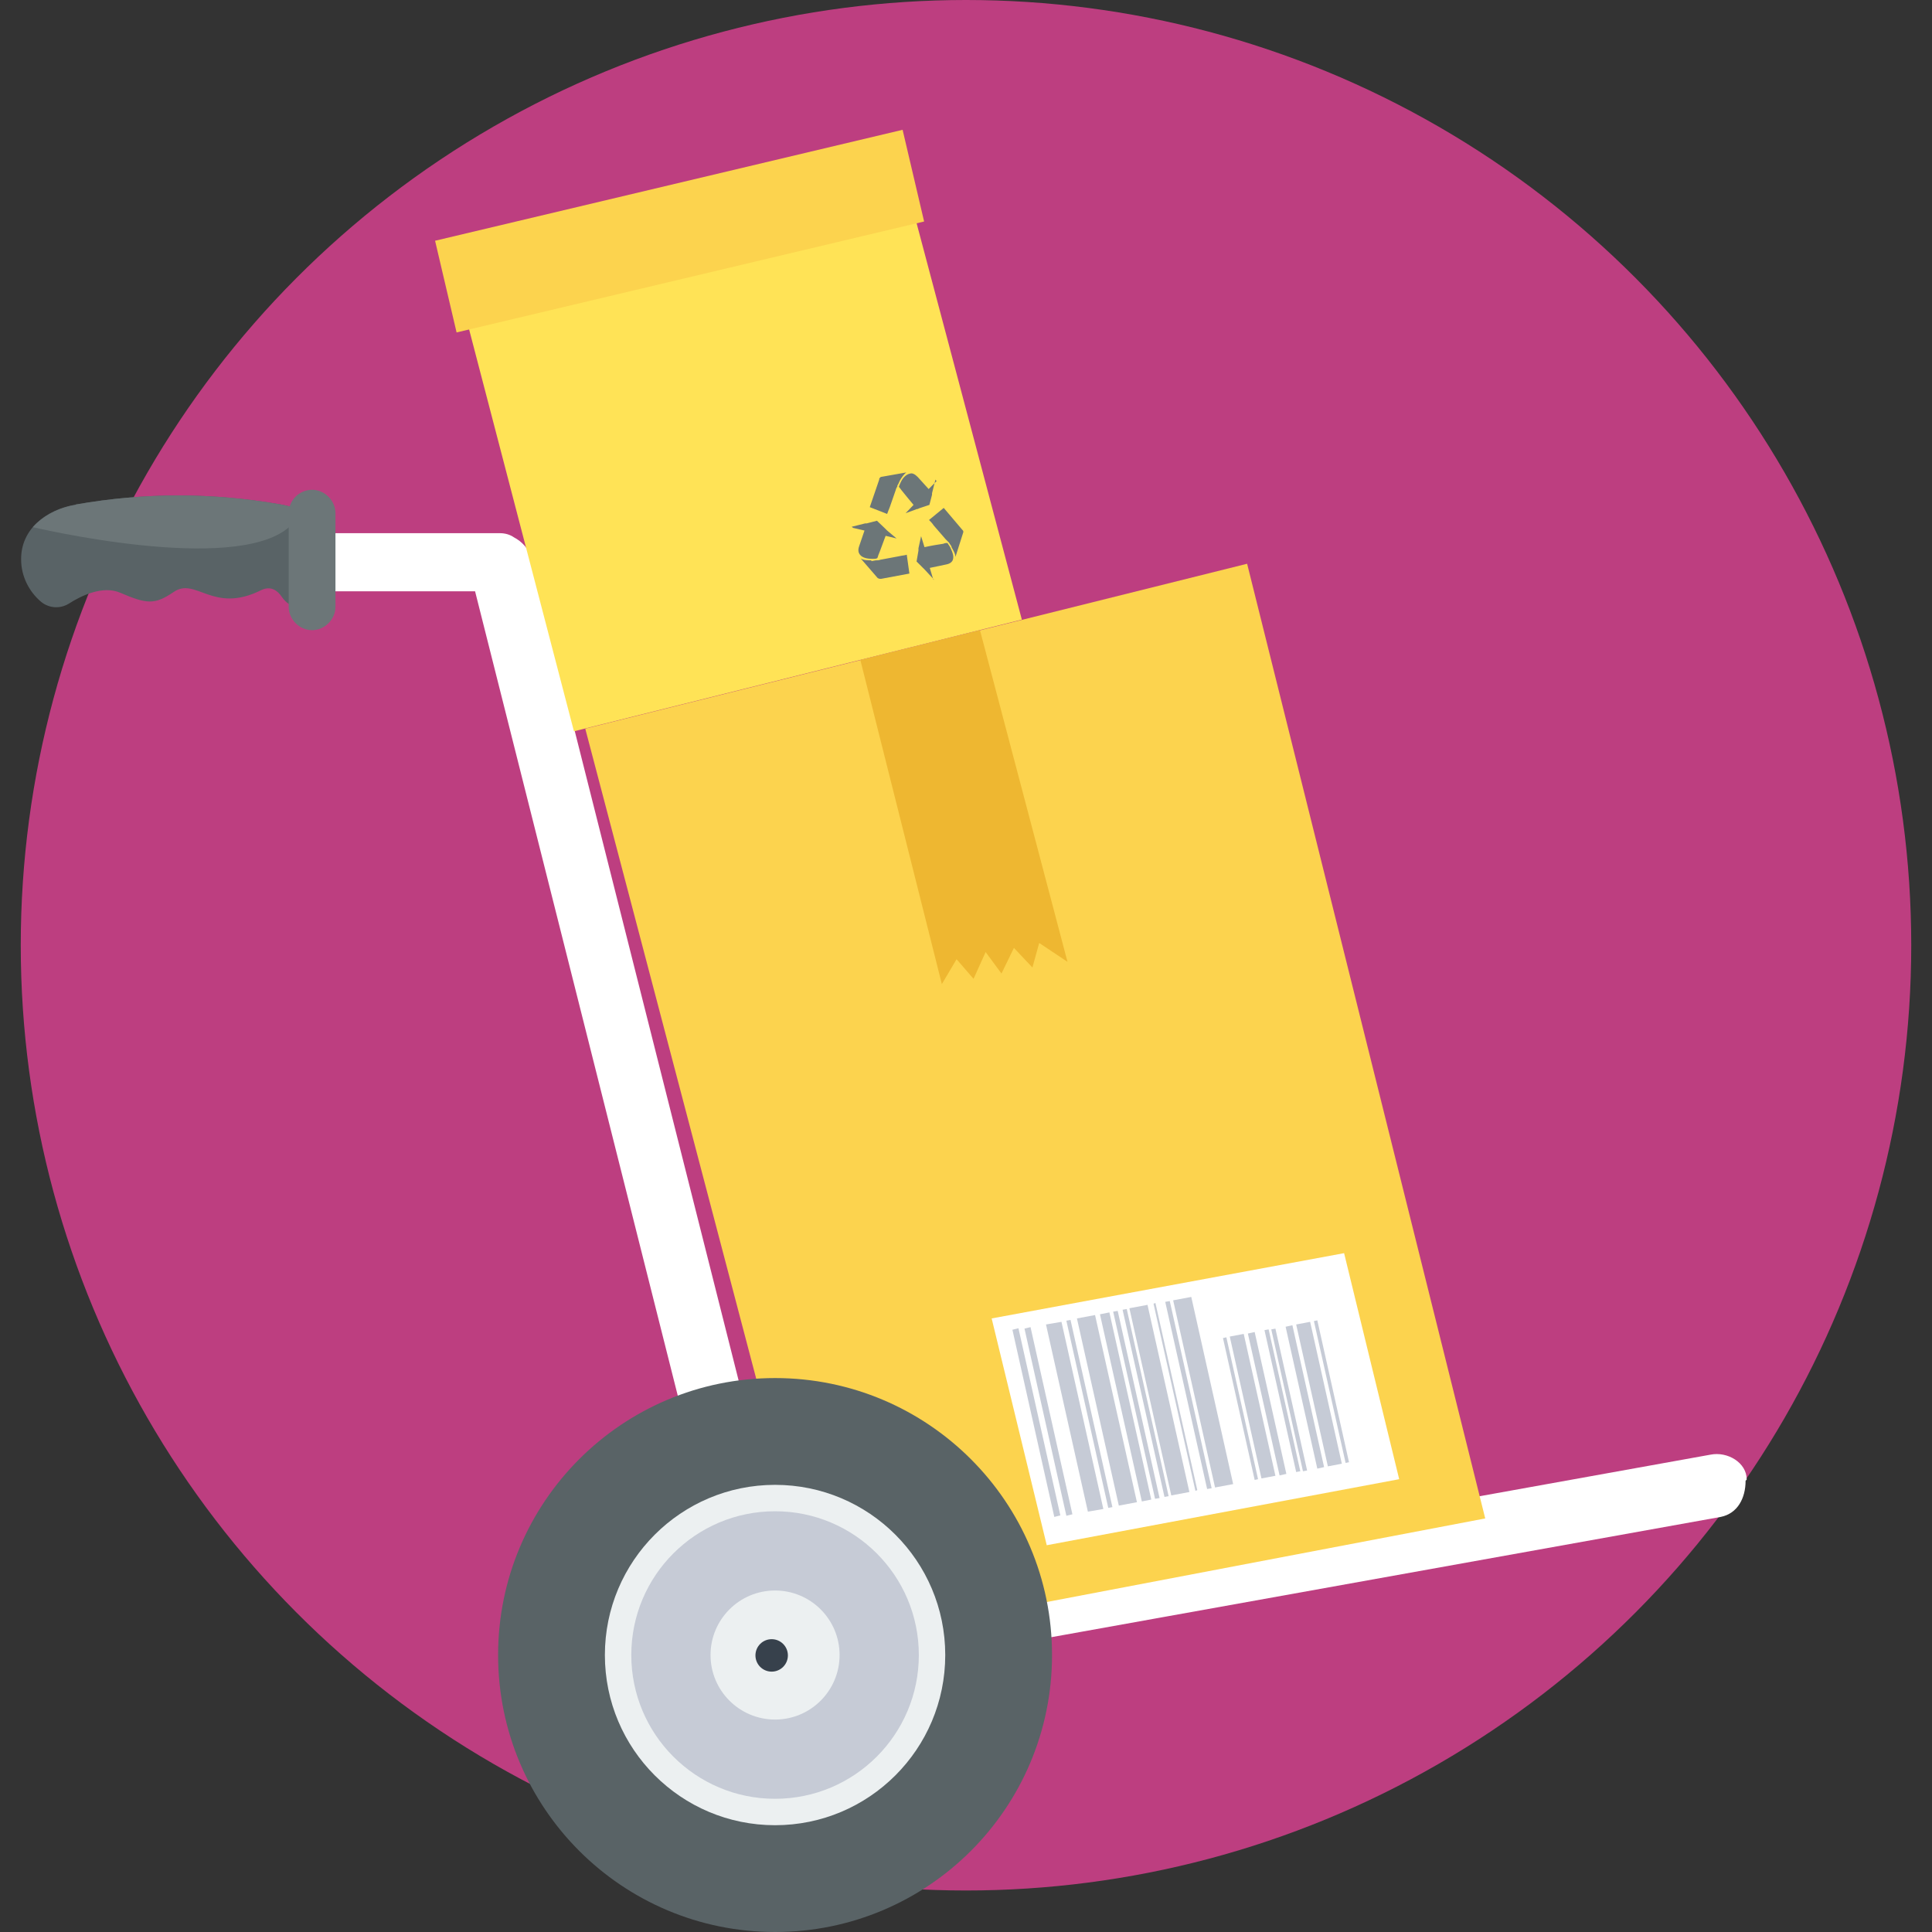 <?xml version="1.0" encoding="utf-8"?>
<!-- Generator: Adobe Illustrator 23.0.1, SVG Export Plug-In . SVG Version: 6.00 Build 0)  -->
<svg version="1.1" id="Layer_1" xmlns="http://www.w3.org/2000/svg" xmlns:xlink="http://www.w3.org/1999/xlink" x="0px" y="0px"
	 viewBox="0 0 512 512" style="enable-background:new 0 0 512 512;" xml:space="preserve">
<rect x="0" y="0" width="512" height="512" fill="#333333" stroke="none"/>
<style type="text/css">
	.st0{fill:#BD3E80;}
	.st1{fill:#596366;}
	.st2{fill:#FFFFFF;}
	.st3{fill:#6C7678;}
	.st4{fill:#FFE356;}
	.st5{fill:#FCD34E;}
	.st6{fill:#EEB731;}
	.st7{fill:#C6CBD6;}
	.st8{fill:#ECF0F1;}
	.st9{fill:#37414C;}
</style>
<circle class="st0" cx="256" cy="250.5" r="250.5"/>
<path class="st1" d="M20.1,133.7c18.2-3.2,36.2-3.2,54.4,0c7.8,1.4,14.6,6.6,14.6,14.6l0,0c0,4.6-2.1,8.7-5.3,11.4
	c-1.4,1.1-3,1.6-4.8,1.2c-1.8-0.2-3.2-1.1-4.3-2.7c-1.2-1.8-3-3-5.5-1.8c-12.8,6.4-17.3-3.6-23.2,0.5c-5,3.4-7.1,3.2-14.1,0.2
	c-4.6-2-10.3,0.7-13.7,2.9c-2.3,1.4-5.2,1.2-7.3-0.5c-3.2-2.7-5.3-6.8-5.3-11.2l0,0C5.5,140.3,12.1,135.1,20.1,133.7z"/>
<path class="st2" d="M462.6,392.4L462.6,392.4c0,4.6-2.1,8.7-6.6,9.6l-249.9,44.9c-7.7,1.4-12.3-6.4-9.6-11.9
	c-0.5-0.7-0.9-1.6-1.1-2.5l-69.5-275.8H84.7c-4.3,0-7.7-3.4-7.7-7.7l0,0c0-4.3,3.4-7.7,7.7-7.7h47.8c1.4,0,2.7,0.4,3.7,1.1
	c2.1,1.1,3.9,3,4.5,5.3l70.8,280.6c0,0.2,0.2,0.5,0.2,0.7l241.6-43.5c4.5-0.9,9.6,2.1,9.6,6.6L462.6,392.4z"/>
<g>
	<path class="st3" d="M20.1,133.7c18.2-3.2,36.2-3.2,54.4,0c2.3,0.4,4.5,1.1,6.2,2.1c-1.1,1.1-2.3,2.5-4.1,3.9
		c-14.6,12.7-67.9,0-67.9,0c2.7-3,6.8-5.2,11.4-5.9C20.1,133.9,20.1,133.7,20.1,133.7z"/>
	<path class="st3" d="M82.7,129.8L82.7,129.8c3.4,0,6.2,2.9,6.2,6.2v24.8c0,3.4-2.9,6.2-6.2,6.2l0,0c-3.4,0-6.2-2.9-6.2-6.2V136
		C76.5,132.6,79.3,129.8,82.7,129.8z"/>
</g>
<polygon class="st4" points="120.2,71.5 238.7,43.3 270.8,164.2 152.1,193.8 "/>
<polygon class="st5" points="155.1,193.1 330.5,149.4 393.6,402.4 218.9,435.7 "/>
<polygon class="st6" points="228,174.9 259.7,167 282.9,254.9 275.4,249.9 273.6,256.4 268.7,251.2 265.4,258 261.2,252.3 
	258,259.4 253.5,254.2 249.6,260.8 "/>
<polygon class="st2" points="262.8,349.4 356.2,332.1 370.8,392 277.4,409.5 "/>
<path class="st7" d="M268.3,352.4l1.6-0.4l11.1,49.6l-1.6,0.4L268.3,352.4z M325,354.4l-0.9,0.2l8.4,37.6l0.9-0.2L325,354.4z
	 M329.6,353.5l-3.7,0.7l8.4,37.6l3.7-0.7L329.6,353.5z M332.5,353l-1.8,0.4l8.4,37.6l1.8-0.4L332.5,353z M336.2,352.3l-1.1,0.2
	l8.4,37.6l1.1-0.2L336.2,352.3z M348.2,350.1l0.9-0.2l8.4,37.6l-0.9,0.2L348.2,350.1z M343.5,351l3.7-0.7l8.4,37.6l-3.7,0.7
	L343.5,351z M340.7,351.6l1.8-0.4l8.4,37.6l-1.8,0.4L340.7,351.6z M336.9,352.3l1.1-0.2l8.4,37.6l-1.1,0.2L336.9,352.3z
	 M305.7,345.5l0.5-0.2l11.1,49.6l-0.5,0.2L305.7,345.5z M310.9,344.6l4.8-0.9l11.1,49.6l-4.8,0.9L310.9,344.6z M308.8,345l1.2-0.2
	l11.1,49.6l-1.2,0.2L308.8,345z M299.3,346.7l4.8-0.9l11.1,49.6l-4.8,0.9L299.3,346.7z M297.5,347.1l1.1-0.2l11.1,49.6l-1.1,0.2
	L297.5,347.1z M295,347.6l1.2-0.2l11.1,49.6l-1.2,0.2L295,347.6z M291.5,348.3l2.5-0.5l11.1,49.6l-2.5,0.5L291.5,348.3z
	 M285.4,349.4l4.8-0.9l11.1,49.6l-4.8,0.9L285.4,349.4z M282.6,350l1.1-0.2l11.1,49.6l-1.1,0.2L282.6,350z M277.2,351l4.1-0.7
	l11.1,49.6l-4.1,0.7L277.2,351z M271.5,352.1l1.6-0.4l11.1,49.6l-1.6,0.4L271.5,352.1z"/>
<path class="st3" d="M248.2,127.5l-2.1,2.1l-2.9-3.2c-0.7-0.7-1.4-1.1-2-0.9c-1.1,0.2-2,1.2-2.5,2.3c-0.2,0.4-0.4,0.9-0.5,1.2
	c0.2,0.2,0.4,0.5,0.7,0.9c0.9,1.1,2,2.5,3.2,3.9L240,136l3-1.1h0.2l0.4-0.2l2.7-0.9l0.7-2.7v-0.4l0.9-3.6L248.2,127.5z M231,148.5
	c-1.1,0-2.1,0-2.9-0.5l4.5,5.2c0.4,0.2,0.5,0.2,0.7,0.2h0.2l7.5-1.4l-0.7-5c-0.5,0.2-1.2,0.2-2,0.4l-4.8,0.9c-0.2,0-0.5,0.2-1.1,0.2
	l0,0h-0.2c-0.4,0-0.9,0.2-1.4,0.2L231,148.5L231,148.5z M226.1,139.9l3,0.7l-1.4,4.1c-0.4,1.1-0.2,1.8,0.2,2.3
	c0.7,0.9,2.1,1.1,3.4,1.1c0.5,0,0.9,0,1.2-0.2c0.2-0.4,0.2-0.7,0.4-1.1c0.5-1.2,1.1-3,1.8-4.8l2.9,0.7l-2.5-2.1l-0.2-0.2l-0.4-0.4
	l-2.1-2l-2.7,0.7h-0.4l-3.6,0.9L226.1,139.9z M252.1,144.9c0.5,0.9,1.1,1.8,1.1,2.7l2.1-6.6c0-0.4-0.2-0.5-0.2-0.5l0,0l-5-5.9
	l-3.9,3.2c0.4,0.4,0.9,0.9,1.2,1.4l3.2,3.7c0.2,0.2,0.4,0.4,0.7,0.7l0,0l0.2,0.2c0.2,0.4,0.5,0.7,0.7,1.1H252.1z M247.3,153.5
	l-0.9-3l4.3-0.9c1.1-0.2,1.6-0.7,1.8-1.2c0.4-1.1-0.2-2.3-0.7-3.4c-0.2-0.4-0.5-0.7-0.7-1.1c-0.4,0-0.7,0-1.1,0.2
	c-1.4,0.2-3.2,0.5-5,0.9l-0.9-2.9l-0.7,3.2v0.2v0.4l-0.5,2.9l2,2l0.2,0.2l2.5,2.7L247.3,153.5L247.3,153.5z M238.4,127.5
	c0.5-0.9,1.1-1.8,1.8-2.3l-6.8,1.2c-0.2,0.2-0.4,0.4-0.4,0.5v0.2l-2.5,7.3l4.6,1.8c0.2-0.5,0.4-1.1,0.7-1.8l1.6-4.6
	c0-0.2,0.2-0.5,0.4-0.9l0,0v-0.2C238,128.4,238.2,128,238.4,127.5z"/>
<circle class="st1" cx="205.4" cy="438.6" r="73.4"/>
<circle class="st8" cx="205.4" cy="438.6" r="45.1"/>
<circle class="st7" cx="205.4" cy="438.6" r="38.1"/>
<circle class="st8" cx="205.4" cy="438.6" r="17.1"/>
<circle class="st9" cx="204.5" cy="438.7" r="4.3"/>
<polygon class="st5" points="115.3,63.8 239.2,34.4 244.9,58.7 121,88.1 "/>
</svg>
